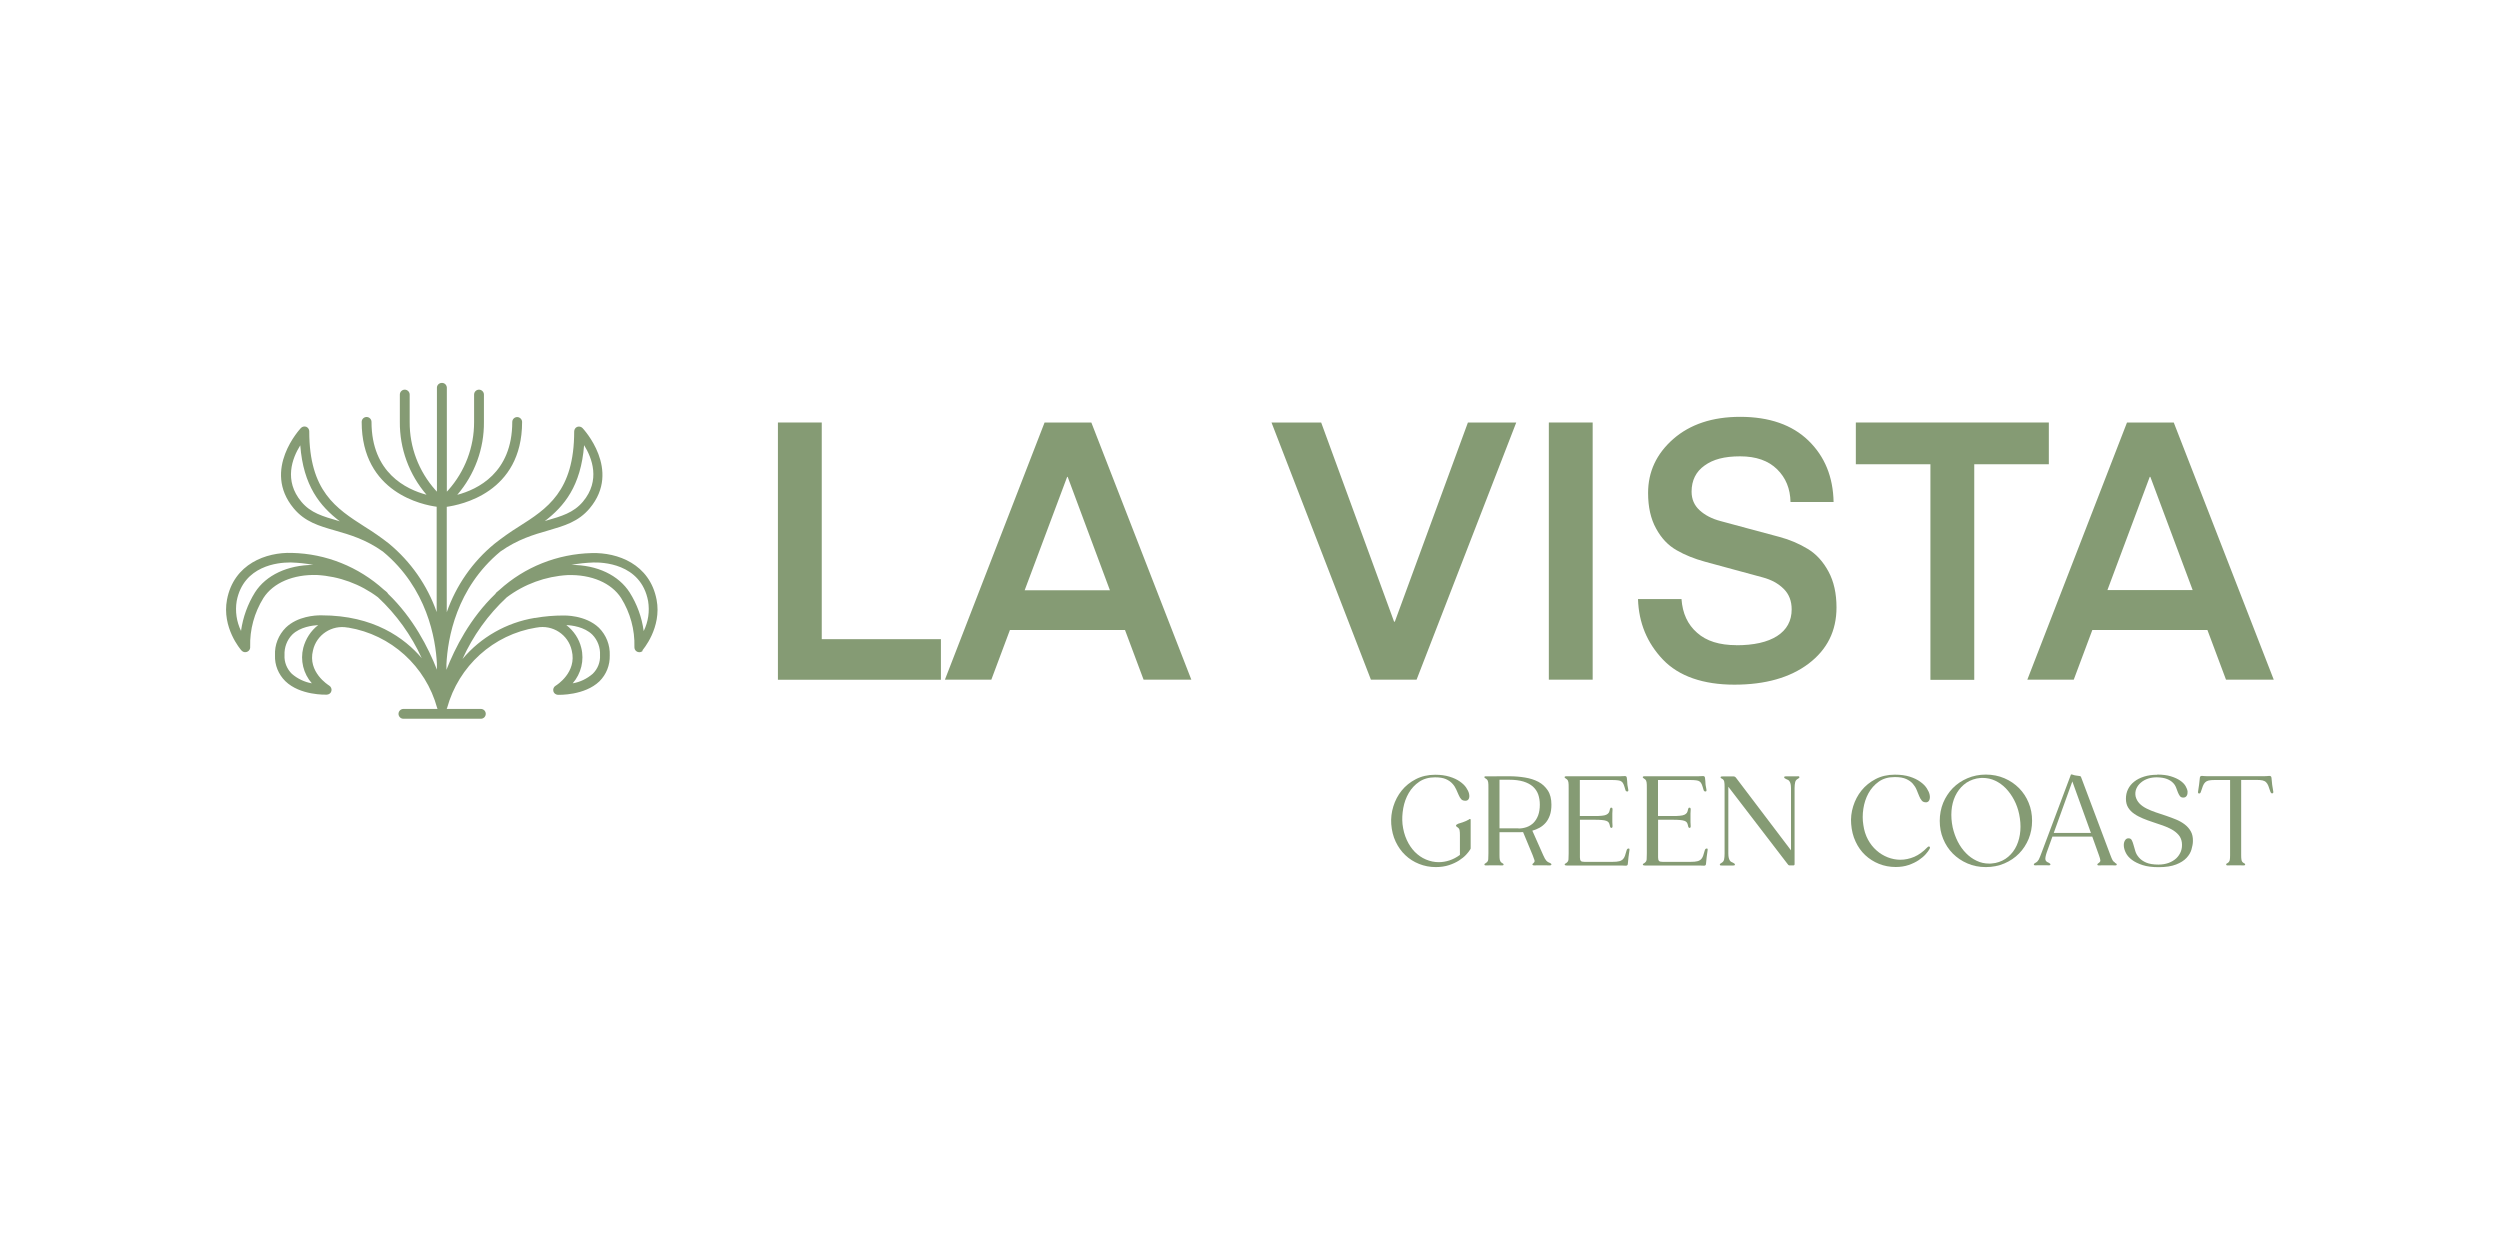 <?xml version="1.0" encoding="UTF-8"?>
<svg id="Layer_1" data-name="Layer 1" xmlns="http://www.w3.org/2000/svg" xmlns:xlink="http://www.w3.org/1999/xlink" viewBox="0 0 300 150">
  <defs>
    <style>
      .cls-1 {
        fill: url(#linear-gradient);
      }

      .cls-1, .cls-2, .cls-3 {
        stroke-width: 0px;
      }

      .cls-4 {
        isolation: isolate;
      }

      .cls-2 {
        fill: none;
      }

      .cls-5 {
        clip-path: url(#clippath);
      }

      .cls-3 {
        fill: #859b74;
      }
    </style>
    <clipPath id="clippath">
      <polygon class="cls-2" points="91.84 202.03 91.84 218.78 76.14 218.78 76.14 228.49 61.67 228.49 61.67 210.2 34.79 210.2 34.79 246.81 34.8 246.81 263.59 246.81 263.6 246.8 263.6 228.49 120.25 228.49 120.25 207.86 107.53 207.86 107.53 202.03 91.84 202.03"/>
    </clipPath>
    <linearGradient id="linear-gradient" x1="1088.64" y1="889.37" x2="1092.22" y2="889.37" gradientTransform="translate(-39976.39 19629.23) rotate(-65) scale(31.67)" gradientUnits="userSpaceOnUse">
      <stop offset="0" stop-color="#1ea6dc"/>
      <stop offset=".26" stop-color="#217ebf"/>
      <stop offset=".6" stop-color="#25519d"/>
      <stop offset=".77" stop-color="#274091"/>
      <stop offset="1" stop-color="#274091"/>
    </linearGradient>
  </defs>
  <g class="cls-5">
    <polyline class="cls-1" points="75.66 114.39 17.64 238.81 222.73 334.45 280.75 210.03 75.66 114.39"/>
  </g>
  <g>
    <path class="cls-3" d="m77.16,78.07c-.21.24-.59.26-.83.05-.14-.12-.21-.3-.2-.49.06-2.06-.5-4.11-1.59-5.86-1.17-1.82-3.58-2.85-6.43-2.76-2.64.15-5.19,1.08-7.3,2.67-2.25,2.09-4.05,4.61-5.31,7.4,2.2-2.62,5.28-4.37,8.66-4.93h.08c1.11-.2,2.25-.29,3.37-.29.08,0,2.62-.09,4.26,1.47.88.88,1.35,2.08,1.3,3.32.03,1.17-.41,2.29-1.24,3.11-1.78,1.71-4.85,1.62-4.98,1.62-.26-.02-.49-.18-.55-.44s.05-.52.27-.65c.11-.06,2.59-1.61,1.94-4.23-.42-1.91-2.29-3.13-4.22-2.75h-.03c-5.16.83-9.33,4.61-10.71,9.65-.02.05-.03.08-.05.11h4.1c.33,0,.59.26.59.59s-.26.59-.59.59h-9.29c-.33,0-.59-.27-.59-.59s.27-.59.59-.59h4.1s-.05-.08-.05-.11c-1.37-5.02-5.54-8.8-10.67-9.65h-.06c-1.9-.36-3.75.85-4.17,2.73-.67,2.62,1.84,4.16,1.94,4.23.23.14.33.41.27.65-.06.26-.29.42-.55.44-.12,0-3.2.11-4.98-1.62-.83-.82-1.29-1.94-1.24-3.11-.06-1.24.42-2.44,1.3-3.32,1.43-1.38,3.58-1.47,4.14-1.47h.14c6.27,0,9.98,2.73,12.03,5.14-1.26-2.76-3.05-5.25-5.26-7.31-2.12-1.59-4.66-2.52-7.31-2.67-2.85-.09-5.25.93-6.43,2.76-1.09,1.76-1.65,3.79-1.59,5.86.03.32-.21.61-.55.64-.18.02-.36-.06-.49-.2-.11-.11-2.38-2.76-1.74-6.11.82-4.29,4.7-5.7,7.78-5.6,4.1.09,8.01,1.67,11.05,4.42.23.17.35.29.38.32.05.05.09.11.12.17,3.02,2.9,4.84,6.49,5.86,9.1v-.68c-.15-3.03-1.17-9.1-6.48-13.49-2.06-1.47-4.01-2.03-5.72-2.52-1.96-.56-3.64-1.05-4.98-2.66-3.87-4.64.82-9.6.86-9.65.17-.17.42-.23.65-.14.21.09.36.32.35.55,0,7.18,3.23,9.24,6.66,11.44,1,.62,1.97,1.29,2.9,2.02,2.62,2.17,4.61,5.01,5.73,8.22v-12.64c-1.59-.21-9-1.64-9-10.18,0-.33.27-.59.59-.59s.59.27.59.59c0,6.13,4.19,8.1,6.6,8.74-2.09-2.43-3.23-5.54-3.2-8.74v-3.28c0-.33.27-.59.59-.59s.59.27.59.59v3.29c-.02,3.02,1.09,5.93,3.1,8.18l.17.18v-12.41c-.03-.33.21-.61.55-.64.33-.03.61.21.64.55v12.5l.17-.18c2-2.25,3.11-5.16,3.1-8.18v-3.29c0-.33.27-.59.59-.59s.59.27.59.59v3.29c.03,3.2-1.11,6.31-3.2,8.74,2.41-.64,6.6-2.61,6.6-8.74,0-.33.27-.59.59-.59s.59.27.59.59c0,8.53-7.43,9.95-9.04,10.18v12.65c1.12-3.22,3.11-6.07,5.73-8.22.93-.73,1.88-1.41,2.88-2.03,3.44-2.18,6.68-4.26,6.68-11.44,0-.24.14-.46.35-.55.23-.09.49-.03.65.14.05.05,4.73,5.02.86,9.63-1.35,1.61-3.03,2.09-4.98,2.66-1.71.49-3.64,1.05-5.73,2.52-5.31,4.4-6.33,10.45-6.48,13.52v.68c1.02-2.62,2.85-6.21,5.86-9.1.03-.06.08-.12.12-.17.03-.02.15-.14.38-.32,3.03-2.76,6.96-4.32,11.08-4.42,3.08-.09,6.96,1.3,7.78,5.6.64,3.35-1.64,6.01-1.74,6.11m-11.7-15.54l.18-.06c1.84-.53,3.29-.94,4.42-2.28,2.14-2.55,1.09-5.25.14-6.78-.38,4.89-2.38,7.33-4.73,9.12m-24.61,0c-2.35-1.81-4.35-4.23-4.72-9.1-.96,1.53-2,4.23.14,6.78,1.12,1.34,2.56,1.74,4.42,2.28l.17.06m-3.17,5.23c-.86-.17-1.74-.26-2.62-.29h-.23c-1.32,0-5.52.35-6.34,4.63-.2,1.21-.02,2.47.52,3.58.23-1.64.8-3.22,1.68-4.63,1.32-2.06,3.91-3.28,6.99-3.29m.58,7.22c-.67.05-2.14.21-3.1,1.14-.64.65-.97,1.55-.93,2.46-.05.85.29,1.67.88,2.25.68.59,1.52.99,2.4,1.14-1.02-1.17-1.41-2.76-1.03-4.26.29-1.09.91-2.05,1.78-2.72m14.34,5.4v-.58.58m1.17-.58v.58-.58Zm14.29-4.82c.88.68,1.52,1.64,1.78,2.72.38,1.5-.02,3.1-1.03,4.26.9-.15,1.71-.55,2.4-1.14.61-.59.93-1.41.88-2.25.05-.91-.29-1.81-.93-2.46-.96-.93-2.44-1.11-3.1-1.14m9.8-2.88c-.86-4.6-5.64-4.66-6.58-4.63-.88.03-1.76.12-2.62.29,3.08,0,5.66,1.23,6.99,3.31.88,1.4,1.46,2.97,1.68,4.63.55-1.11.73-2.37.53-3.6"/>
    <g>
      <path class="cls-3" d="m112.91,76.7v4.87h-19.56v-30.87h5.26v26h14.29Z"/>
      <path class="cls-3" d="m118.96,81.56h-5.57l11.96-30.86h5.61l12,30.86h-5.73l-2.23-5.96h-13.81l-2.23,5.96Zm9.16-24.34h-.06l-5.1,13.61h10.23l-5.07-13.61Z"/>
      <path class="cls-3" d="m176.17,50.7h5.78l-11.96,30.86h-5.48l-11.93-30.86h5.96l8.75,23.9h.09l8.77-23.9Z"/>
      <path class="cls-3" d="m191.12,50.7v30.86h-5.26v-30.86h5.26Z"/>
      <path class="cls-3" d="m208.34,77.43c2.11,0,3.75-.36,4.92-1.11,1.15-.74,1.74-1.81,1.74-3.19,0-1.02-.32-1.84-.96-2.47-.64-.64-1.47-1.09-2.5-1.37-1.03-.27-2.14-.58-3.32-.9-1.18-.32-2.4-.65-3.64-.99s-2.37-.79-3.38-1.37c-1.02-.58-1.84-1.44-2.47-2.61-.64-1.15-.96-2.58-.96-4.26,0-2.55,1-4.7,3.02-6.48,2.02-1.76,4.69-2.66,8.03-2.66,3.5,0,6.24.96,8.19,2.85,1.96,1.9,2.96,4.35,3.02,7.37h-5.17c-.03-1.59-.56-2.9-1.61-3.93s-2.52-1.55-4.43-1.55-3.25.36-4.28,1.11c-1.03.73-1.55,1.78-1.55,3.13,0,.9.32,1.64.96,2.23.64.59,1.49,1.03,2.52,1.3,1.03.27,2.15.58,3.37.91s2.44.65,3.69.99c1.24.33,2.38.82,3.4,1.44,1.03.62,1.85,1.53,2.49,2.72.64,1.18.96,2.62.96,4.31,0,2.81-1.12,5.05-3.35,6.74-2.23,1.68-5.2,2.52-8.91,2.52s-6.65-1-8.56-3-2.91-4.42-3-7.27h5.22c.12,1.71.74,3.06,1.87,4.04,1.11,1,2.69,1.49,4.72,1.49Z"/>
      <path class="cls-3" d="m245.86,50.7v5.01h-8.95v25.87h-5.26v-25.87h-8.95v-5.01h23.17Z"/>
      <path class="cls-3" d="m248.85,81.56h-5.57l11.96-30.86h5.61l12,30.86h-5.73l-2.23-5.96h-13.81l-2.23,5.96Zm9.18-24.34h-.06l-5.08,13.59h10.23l-5.08-13.59Z"/>
    </g>
    <g class="cls-4">
      <path class="cls-3" d="m176.3,98.3s.09-.04.13-.02c.03.01.05.05.05.11v3.29s0,.09,0,.13c0,.03-.03.09-.07.15-.1.17-.26.37-.48.61-.22.24-.5.46-.85.69-.34.22-.75.41-1.21.56-.46.15-.99.23-1.58.23-.71,0-1.38-.13-2-.38-.63-.25-1.18-.6-1.65-1.05-.48-.45-.86-.99-1.16-1.62-.3-.63-.47-1.34-.53-2.1-.05-.71.03-1.42.25-2.13.22-.71.55-1.34,1-1.9.45-.56,1.02-1.02,1.7-1.37.68-.35,1.45-.53,2.32-.53.66,0,1.23.08,1.72.23.49.15.9.34,1.23.57.33.23.59.47.77.74.18.27.3.51.35.75.05.23.04.43-.03.58-.07.16-.2.24-.39.25-.23,0-.4-.05-.52-.18-.12-.13-.22-.3-.31-.51-.09-.21-.19-.43-.3-.68-.11-.25-.26-.48-.46-.69-.2-.22-.46-.4-.78-.54-.32-.14-.76-.21-1.3-.21-.74,0-1.37.18-1.89.53-.52.35-.94.8-1.26,1.35-.32.55-.54,1.15-.66,1.82s-.15,1.3-.09,1.91c.08.7.25,1.33.51,1.9.26.57.59,1.05.97,1.44.39.39.83.7,1.33.91.5.21,1.01.32,1.54.32.42,0,.85-.07,1.28-.21.43-.14.85-.36,1.26-.66v-2.38c0-.24-.01-.43-.04-.57-.02-.14-.09-.25-.2-.33-.05-.04-.1-.08-.15-.11-.05-.03-.08-.08-.08-.13,0-.07.08-.14.25-.22.12-.03.31-.09.57-.18.26-.09.51-.2.75-.34Z"/>
      <path class="cls-3" d="m185.93,103.52c.16.07.24.14.24.21,0,.08-.08.12-.24.12-.09,0-.24-.01-.45-.01h-1.07c-.11,0-.2,0-.28.01-.16,0-.24-.04-.24-.12,0-.04.02-.07.06-.1.04-.02.08-.07.13-.13.08-.08.09-.19.04-.33-.05-.14-.12-.33-.2-.55l-1.15-2.77c-.1,0-.19.01-.28.01h-2.55v2.76c0,.24.01.43.04.57.03.14.1.25.21.33.07.05.13.09.17.11.04.02.07.06.07.1s-.01.07-.04.09c-.03.02-.09.03-.19.03-.09,0-.21-.01-.38-.01h-1.05c-.14,0-.26,0-.35.01h-.04c-.11,0-.18,0-.21-.03-.03-.02-.04-.05-.04-.09,0-.05.06-.11.19-.18l.09-.07c.11-.09.17-.21.18-.38.01-.16.02-.39.02-.69h0v-7.82c0-.33,0-.58-.03-.73-.02-.15-.08-.27-.18-.35-.06-.05-.12-.09-.18-.13-.06-.04-.1-.08-.1-.12,0-.05.03-.08.09-.1h-.03s2.92-.01,2.92-.01c.65,0,1.28.05,1.89.15.61.1,1.15.27,1.62.52.47.25.84.6,1.13,1.04.29.44.43,1.01.43,1.7,0,.49-.06.92-.19,1.28-.13.36-.3.66-.51.9-.21.24-.46.44-.73.59-.28.15-.56.27-.86.35l1.31,2.95c.14.32.26.53.37.65.11.12.23.2.37.25Zm-3.72-4.1c.35,0,.69-.06,1-.17.31-.11.59-.29.82-.52s.41-.53.55-.89c.13-.36.2-.79.2-1.29,0-.45-.07-.86-.2-1.23-.13-.36-.35-.68-.64-.94-.3-.26-.68-.46-1.14-.6-.47-.14-1.03-.21-1.69-.21h-1.17v5.83h2.27Z"/>
      <path class="cls-3" d="m195.43,101.81c.1,0,.13.09.1.25-.05.31-.09.57-.11.8-.02.23-.05.49-.08.8,0,.17-.11.24-.3.22-.11,0-.28-.02-.5-.02-.23,0-.56,0-1,0h-5.51c-.18,0-.27-.04-.27-.12,0-.05.03-.09.1-.12.06-.03.13-.07.18-.13.11-.09.17-.21.18-.38.01-.16.02-.4.02-.7v-7.81c0-.33,0-.58-.03-.73-.02-.15-.08-.27-.18-.35-.06-.05-.12-.09-.18-.13-.06-.04-.1-.08-.1-.12s.02-.07.05-.09c.03-.02.12-.03.24-.03h5.39c.44,0,.77,0,1,0,.22,0,.39-.01.49-.02.19-.02.29.05.3.22.02.15.03.28.04.38,0,.11.01.21.02.31,0,.1.02.2.04.31.01.11.04.24.07.38.03.16,0,.24-.1.25-.14,0-.22-.07-.25-.22-.07-.26-.14-.46-.2-.62-.06-.16-.15-.28-.25-.35-.1-.08-.24-.13-.42-.15-.18-.02-.42-.04-.72-.04h-3.87v4.32h1.76c.35,0,.64,0,.87-.03.23-.02.41-.06.54-.12.13-.06.23-.14.3-.24.06-.1.11-.24.14-.42.02-.07.04-.12.06-.15.02-.03.06-.04.12-.04.11,0,.15.1.13.31,0,.11-.02.24-.02.39,0,.15,0,.33,0,.52s0,.37,0,.52c0,.15.01.28.02.38.02.21-.02.31-.13.31-.1,0-.16-.09-.19-.28-.03-.15-.07-.27-.13-.36-.06-.09-.16-.16-.3-.21-.14-.05-.32-.08-.54-.1-.22-.02-.51-.03-.86-.03h-1.76v4.53c0,.2.04.33.11.41s.21.11.41.11h3.44c.3,0,.55-.02.74-.07.19-.04.33-.12.44-.22.11-.1.19-.24.26-.42.06-.18.13-.4.2-.66.05-.17.13-.24.25-.22Z"/>
      <path class="cls-3" d="m204.81,101.81c.1,0,.13.09.1.25-.05.31-.09.57-.11.8-.02.23-.05.49-.08.8,0,.17-.11.24-.3.22-.11,0-.28-.02-.5-.02-.23,0-.56,0-1,0h-5.51c-.18,0-.27-.04-.27-.12,0-.05.03-.09.1-.12.06-.03.13-.07.18-.13.11-.09.17-.21.18-.38s.02-.4.02-.7v-7.81c0-.33,0-.58-.03-.73-.02-.15-.08-.27-.18-.35-.06-.05-.12-.09-.18-.13-.06-.04-.1-.08-.1-.12s.02-.07.05-.09c.03-.02.12-.03.24-.03h5.39c.44,0,.77,0,1,0,.22,0,.39-.01.49-.02.19-.02.29.05.3.22.02.15.03.28.04.38,0,.11.01.21.02.31,0,.1.02.2.04.31.01.11.04.24.07.38.03.16,0,.24-.1.25-.14,0-.22-.07-.25-.22-.07-.26-.14-.46-.2-.62-.06-.16-.15-.28-.25-.35-.1-.08-.24-.13-.42-.15-.18-.02-.42-.04-.72-.04h-3.87v4.32h1.76c.35,0,.64,0,.87-.03.23-.02.41-.06.54-.12.13-.06.23-.14.3-.24.06-.1.11-.24.14-.42.02-.07.04-.12.06-.15.02-.03.06-.04.12-.04.11,0,.15.1.13.31,0,.11-.02.24-.02.39,0,.15,0,.33,0,.52s0,.37,0,.52c0,.15.01.28.02.38.02.21-.02.31-.13.31-.1,0-.16-.09-.19-.28-.03-.15-.07-.27-.13-.36-.06-.09-.16-.16-.3-.21-.14-.05-.32-.08-.54-.1-.22-.02-.51-.03-.86-.03h-1.76v4.53c0,.2.04.33.11.41s.21.11.41.11h3.44c.3,0,.55-.02.74-.07.19-.04.33-.12.44-.22.11-.1.19-.24.26-.42.06-.18.13-.4.2-.66.05-.17.13-.24.25-.22Z"/>
      <path class="cls-3" d="m215.7,93.15c.1,0,.16,0,.19.03.03.02.04.05.04.09s-.02.07-.06.1c-.04.03-.1.07-.18.12-.14.08-.23.21-.27.38-.04.18-.07.41-.07.71v9.12c0,.1-.05.15-.15.15h-.19s0,0,0,0h-.25c-.07,0-.13-.02-.17-.07-.04-.05-.1-.11-.15-.19l-7.04-9.18v8.01c0,.22.02.39.05.52.03.13.08.24.13.32.05.08.11.14.18.17.07.03.15.07.21.1.15.07.22.14.22.21,0,.04-.01.07-.04.09-.03.02-.09.03-.19.03s-.22,0-.36,0c-.14,0-.27,0-.39,0-.11,0-.22,0-.32,0-.11,0-.2,0-.28,0-.1,0-.16,0-.19-.03-.03-.02-.04-.05-.04-.09s.02-.07.06-.1c.04-.03.1-.07.18-.12.14-.08.23-.21.27-.38.04-.18.06-.41.06-.71v-8.04c0-.24-.01-.43-.04-.57-.02-.14-.09-.25-.2-.33-.07-.05-.13-.08-.17-.1-.04-.02-.07-.05-.07-.1,0-.04.01-.07.04-.09.03-.02.1-.03.21-.03h1.33c.09,0,.17.04.24.12l6.63,8.75v-7.44c0-.23-.02-.4-.05-.53-.03-.13-.08-.23-.13-.31-.05-.08-.11-.14-.18-.17-.07-.03-.14-.07-.22-.1-.16-.07-.24-.14-.24-.21,0-.04.01-.07.04-.09.03-.02.1-.03.21-.03.1,0,.22,0,.36,0,.14,0,.27,0,.39,0,.11,0,.22,0,.32,0,.11,0,.2,0,.28,0Z"/>
      <path class="cls-3" d="m227.35,93.25c-.75,0-1.38.18-1.9.55-.52.37-.93.84-1.24,1.4-.31.57-.51,1.19-.61,1.86-.1.67-.1,1.32,0,1.93.09.65.27,1.23.55,1.75.28.52.62.95,1.03,1.31.4.36.85.63,1.35.83.5.19,1,.29,1.51.29.56,0,1.12-.12,1.67-.35.55-.24,1.06-.61,1.54-1.11.14-.14.24-.17.3-.1.07.05.06.14-.01.28-.09.17-.24.37-.46.62-.22.25-.5.48-.84.71-.34.23-.74.42-1.2.58-.46.16-.98.24-1.56.24-.72,0-1.39-.13-2.01-.38-.62-.25-1.17-.6-1.65-1.05s-.86-.99-1.15-1.62c-.3-.63-.47-1.34-.53-2.1-.06-.71.02-1.42.24-2.13.22-.71.55-1.34,1-1.9.45-.56,1.02-1.02,1.69-1.37.67-.35,1.44-.53,2.31-.53.69,0,1.28.08,1.79.24.5.16.92.36,1.26.61.34.24.6.5.78.78.18.28.3.54.35.79.05.25.03.46-.04.63-.08.17-.21.26-.38.27-.23,0-.4-.06-.52-.2-.12-.14-.23-.33-.32-.55-.09-.23-.19-.47-.3-.74-.11-.27-.26-.51-.46-.74-.2-.23-.47-.42-.8-.57-.33-.15-.78-.23-1.33-.23Z"/>
      <path class="cls-3" d="m238.3,92.95c.81,0,1.55.15,2.23.44.68.29,1.26.69,1.76,1.19.49.5.88,1.09,1.15,1.76.28.67.41,1.39.41,2.16s-.14,1.49-.41,2.16c-.28.67-.66,1.26-1.15,1.76-.49.5-1.08.9-1.76,1.19s-1.42.44-2.23.44-1.54-.15-2.21-.44c-.68-.29-1.26-.69-1.76-1.19-.49-.5-.88-1.09-1.15-1.76-.28-.67-.41-1.39-.41-2.16s.14-1.49.41-2.16c.28-.67.66-1.25,1.15-1.76.49-.5,1.08-.9,1.76-1.19.68-.29,1.42-.44,2.21-.44Zm1.14,10.61c.6-.13,1.12-.38,1.55-.75.43-.37.77-.82,1.01-1.35.24-.53.39-1.12.44-1.77.05-.65,0-1.31-.14-1.99-.13-.61-.33-1.18-.61-1.71-.28-.53-.61-.99-.99-1.39-.38-.39-.81-.7-1.28-.92s-.97-.33-1.51-.33c-.11,0-.22,0-.35.02-.12.01-.24.03-.36.05-.6.13-1.12.38-1.55.75-.43.37-.77.82-1.02,1.35-.25.53-.4,1.12-.45,1.77-.05.65,0,1.31.14,1.99.14.61.34,1.18.61,1.71.27.53.6.99.98,1.38.38.39.81.7,1.28.92.47.23.97.34,1.51.34.12,0,.24,0,.35-.02.12-.01.24-.03.37-.05Z"/>
      <path class="cls-3" d="m253.77,103.52c.16.08.24.15.24.21,0,.04-.01.07-.04.09-.03.02-.09.03-.19.03-.09,0-.19-.01-.31-.01h-1.23c-.14,0-.25,0-.34.01-.09,0-.15,0-.18-.03-.03-.02-.04-.05-.04-.09s.02-.07.07-.1c.04-.02.09-.06.14-.11.11-.08.16-.17.15-.28,0-.11-.06-.31-.17-.62l-.8-2.23h-4.78l-.68,1.89c-.14.41-.19.7-.16.87.03.17.16.29.38.37.06.04.11.07.15.1.04.03.07.06.07.1s-.01.07-.04.09c-.03.02-.09.03-.18.03-.08,0-.2-.01-.35-.01h-.87c-.13,0-.24,0-.32.01-.1,0-.16,0-.19-.03-.03-.02-.04-.05-.04-.09s.02-.07.07-.1c.04-.02.1-.06.17-.11.14-.07.25-.19.35-.36.09-.17.21-.47.36-.88l3.47-9.24s.01-.08.04-.09c.06-.02.14,0,.23.03.09.04.21.07.35.09.11.02.2.03.29.04.08,0,.15.02.2.03.05,0,.08.03.1.06.02.03.03.05.04.07l3.51,9.34c.11.3.2.5.27.63.07.12.16.21.28.27Zm-7.32-3.57h4.46l-2.23-6.18-2.23,6.18Z"/>
      <path class="cls-3" d="m258.87,92.95c.64,0,1.19.07,1.64.21.45.14.82.31,1.11.51.29.2.51.42.65.66.14.24.22.46.24.66.01.2-.02.37-.11.51-.09.14-.22.21-.4.21-.19,0-.32-.06-.41-.18-.09-.12-.17-.27-.24-.44-.07-.18-.14-.37-.22-.58-.08-.21-.2-.41-.38-.58-.17-.18-.41-.33-.71-.45-.3-.12-.7-.19-1.2-.2-.37,0-.73.04-1.06.15-.33.11-.63.27-.87.48-.25.21-.43.45-.55.73s-.15.59-.09.92c.08.33.24.62.47.86s.52.44.86.61.71.32,1.12.46c.41.13.82.27,1.23.41.41.14.81.29,1.2.45.38.16.73.36,1.03.59.3.23.54.51.72.83.18.32.26.71.25,1.16,0,.31-.07.64-.17,1-.1.36-.3.7-.6,1.02-.3.32-.71.58-1.25.79-.54.21-1.23.32-2.09.32-.77,0-1.41-.08-1.93-.25-.52-.17-.95-.38-1.28-.63-.33-.25-.57-.52-.72-.82-.15-.3-.23-.57-.25-.83-.02-.26.02-.47.12-.65.1-.18.23-.27.38-.28.21-.02.35.05.44.2.08.15.16.34.22.58.06.23.14.48.22.76.08.28.23.53.44.77.21.24.49.44.86.6.37.16.86.24,1.48.24.44,0,.85-.07,1.21-.2.36-.13.67-.32.92-.55.25-.24.44-.52.56-.84.12-.32.16-.68.11-1.08-.05-.35-.18-.65-.4-.9-.22-.25-.48-.46-.8-.64-.32-.18-.68-.34-1.08-.48-.4-.14-.8-.27-1.21-.41-.41-.13-.8-.28-1.19-.44-.38-.16-.73-.34-1.03-.55-.31-.21-.55-.46-.73-.75-.18-.29-.27-.64-.27-1.06s.08-.79.25-1.14c.17-.35.41-.65.74-.91.32-.26.72-.46,1.19-.61.47-.15.99-.22,1.57-.22Z"/>
      <path class="cls-3" d="m272.79,94.96c.03.15-.01.23-.13.25-.09,0-.16-.07-.22-.22-.09-.29-.17-.52-.24-.69-.07-.18-.16-.32-.27-.43-.11-.11-.25-.18-.42-.22-.17-.04-.41-.06-.72-.06h-1.85v9.03c0,.24.01.43.04.57.02.14.09.25.2.33.08.05.14.09.18.11.04.02.06.06.06.1s-.01.07-.04.09c-.03.02-.09.03-.19.03-.09,0-.21-.01-.38-.01h-1.08c-.16,0-.28,0-.36.01-.1,0-.16,0-.19-.03-.03-.02-.04-.05-.04-.09,0-.05.02-.08.06-.1.04-.02.09-.05.16-.1.11-.08.18-.19.21-.33.03-.14.04-.33.04-.57v-9.03h-1.85c-.31,0-.54.02-.72.06-.17.04-.31.11-.42.22s-.2.25-.27.43c-.07.18-.15.41-.24.69-.04.15-.11.22-.22.22-.11,0-.15-.09-.12-.25.05-.31.09-.59.12-.81.03-.23.06-.5.09-.81,0-.18.11-.26.31-.24.08,0,.15.02.22.02.07,0,.15,0,.25.01.1,0,.22,0,.38,0h6.28c.16,0,.29,0,.38,0,.1,0,.18,0,.25-.01.07,0,.14-.01.22-.02.2-.02.3.06.31.24.02.31.05.59.08.81.03.23.08.5.13.81Z"/>
    </g>
  </g>
</svg>